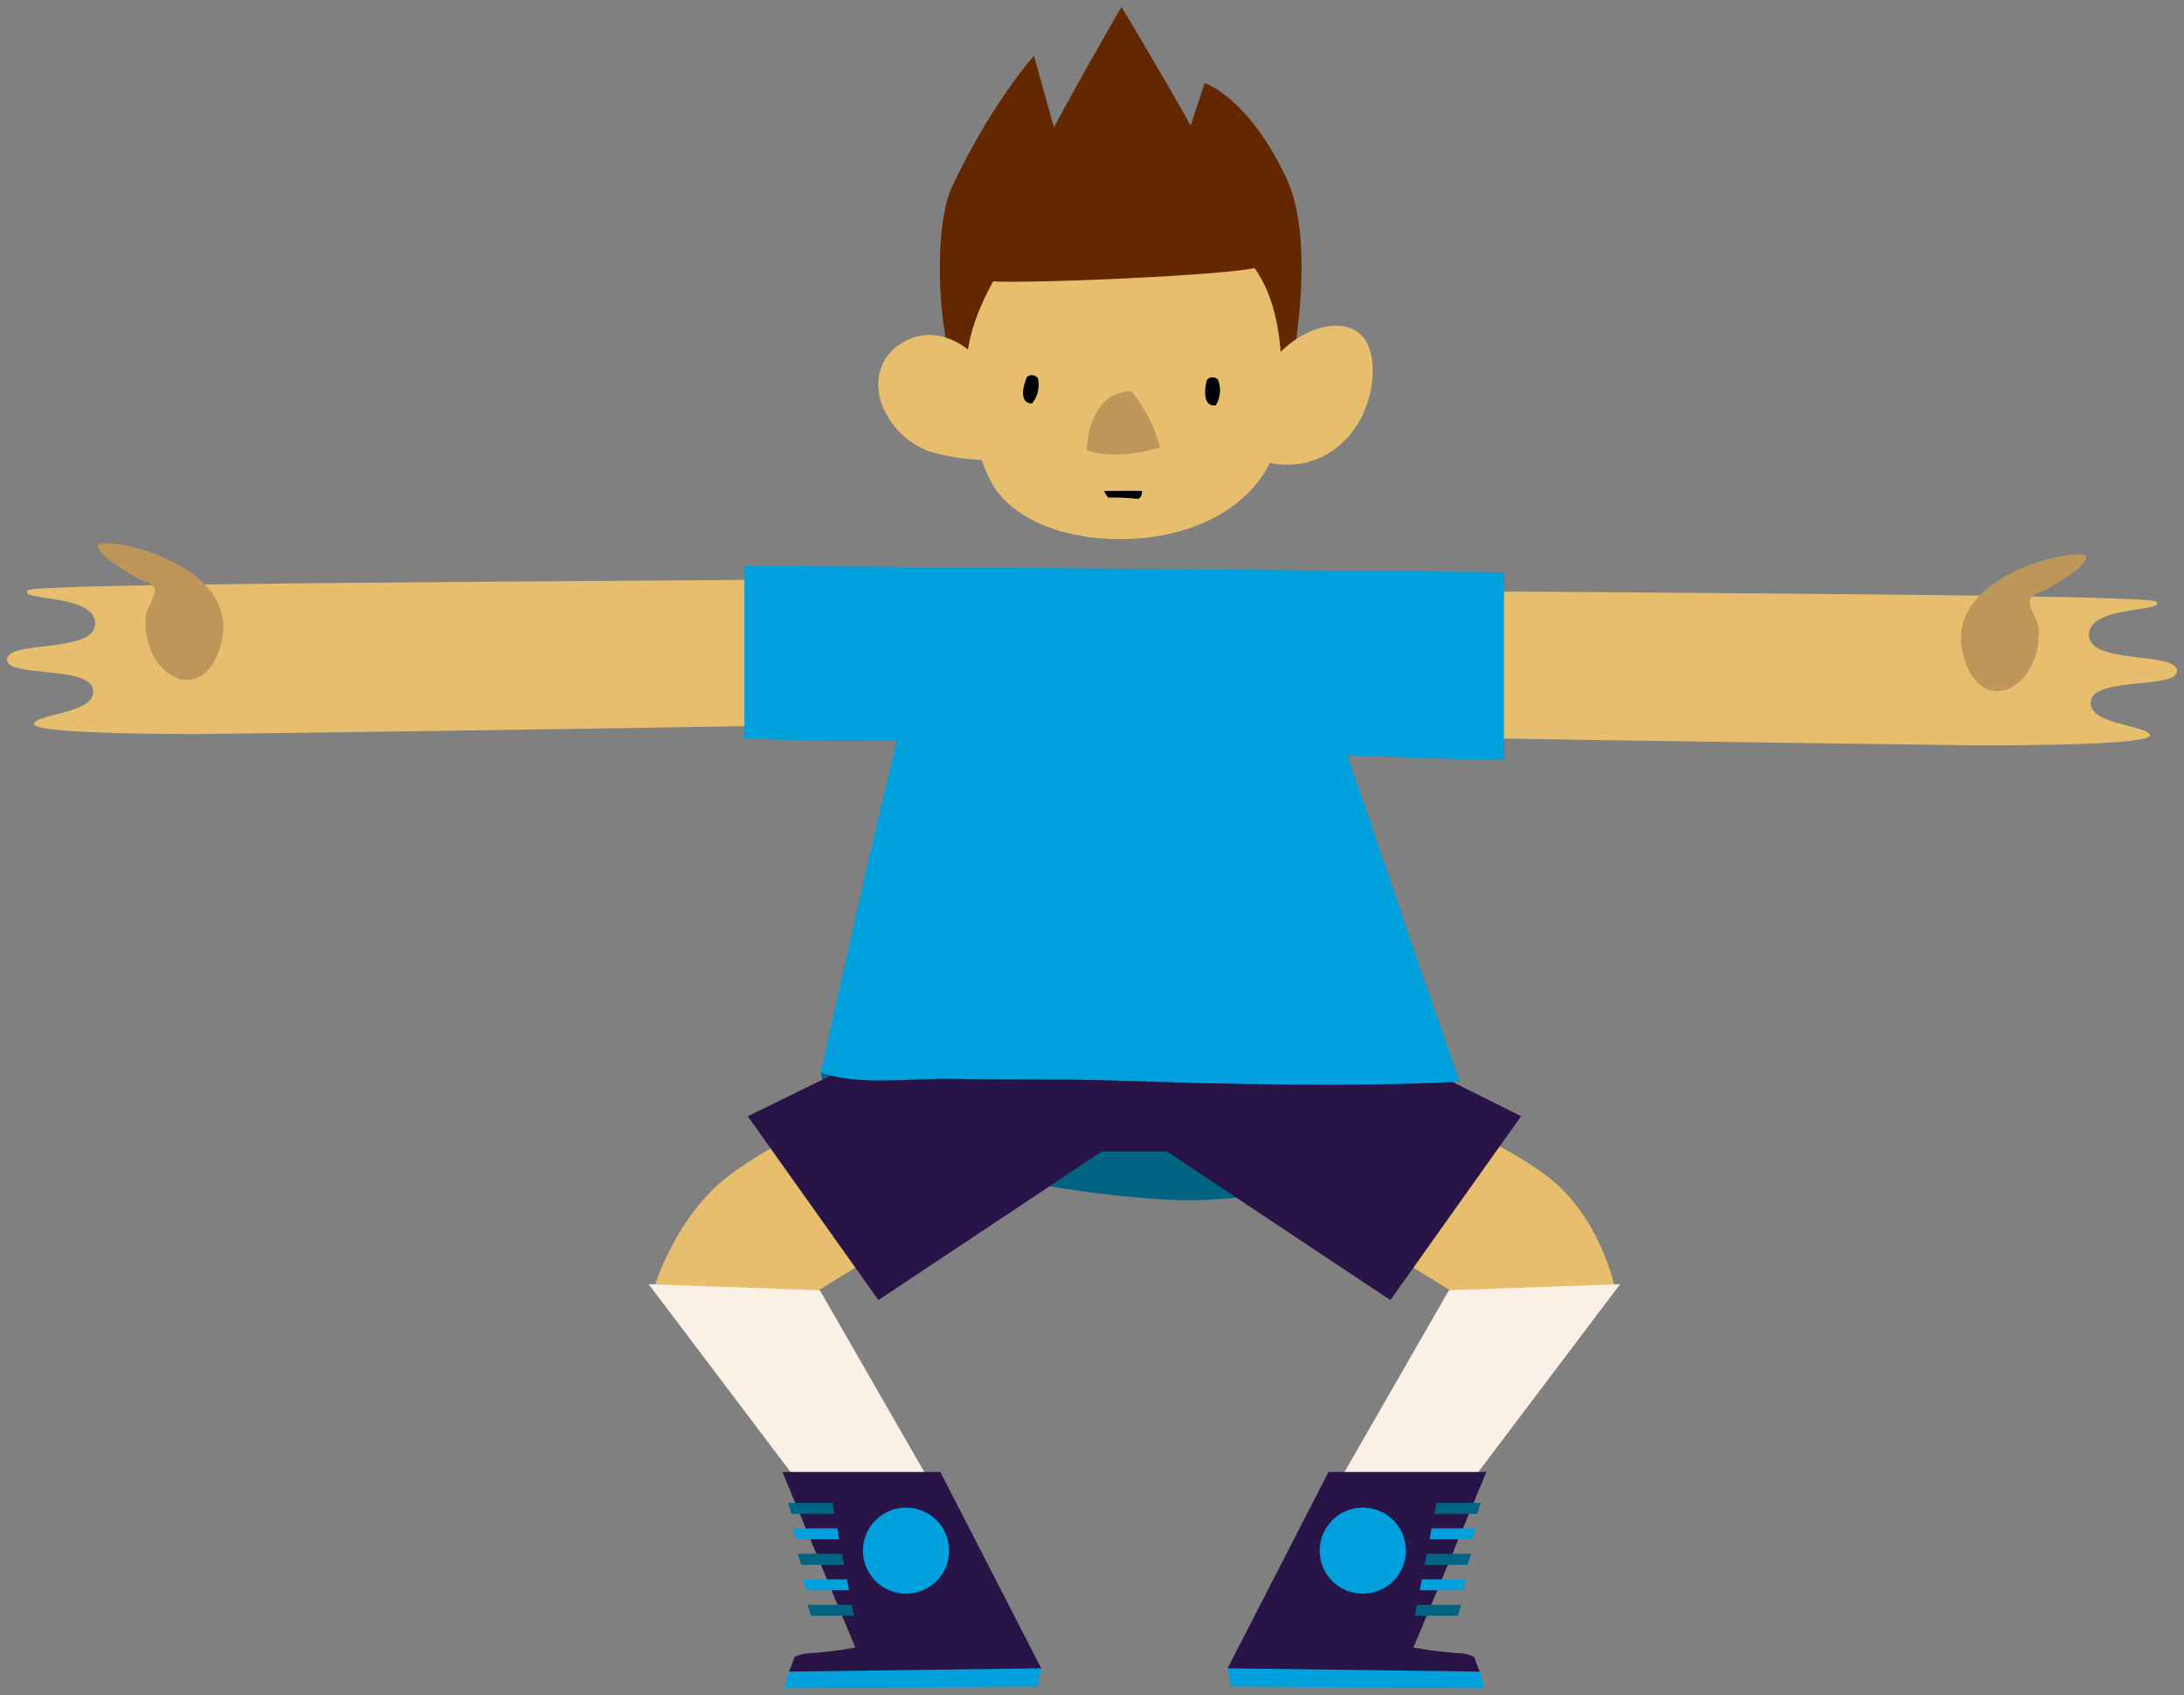 <svg xmlns="http://www.w3.org/2000/svg" xmlns:xlink="http://www.w3.org/1999/xlink" version="1.1" width="155.588" height="120.761" viewBox="-0.154 0.461 155.588 120.761">
  <rect x="-0.154" y="0.461" width="155.588" height="120.761" fill="#808080" stroke="none"/>
  <!-- Exported by Scratch - http://scratch.mit.edu/ -->
  <g id="ID0.9362249937839806">
    <g id="Page-1">
      <g id="dorian-d-[sports,basketball,people,alex-eben-meyer]">
        <g id="Right-Arm">
          <path id="Shape" fill="#E6BE6E" stroke="none" stroke-width="1" d="M 154.932 48.212 C 154.804 46.852 148.636 47.813 148.656 45.68 C 148.676 43.547 154.225 44.086 153.45 43.312 C 153.007 42.858 124.144 42.726 99.643 42.543 L 99.643 52.948 C 119.402 53.295 140.523 53.55 140.854 53.554 C 143.683 53.554 153.274 53.53 153.007 52.808 C 152.739 52.087 148.472 52.083 148.8 50.365 C 149.128 48.646 155.06 49.575 154.932 48.212 Z "/>
          <path id="Shape" fill="#BE965A" stroke="none" stroke-width="1" d="M 144.482 43.105 C 144.765 42.686 145.149 42.706 145.512 42.511 C 146.926 41.713 148.476 40.769 148.468 40.119 C 148.468 39.321 138.25 41.191 139.68 47.016 C 140.842 51.76 145.348 49.599 145.077 45.17 C 145.037 44.604 144.214 43.527 144.482 43.105 Z "/>
        </g>
        <g id="Left-Arm">
          <path id="Shape" fill="#E6BE6E" stroke="none" stroke-width="1" d="M 60.957 41.705 C 35.538 41.913 2.313 42.028 1.834 42.503 C 1.067 43.3 6.627 42.722 6.627 44.871 C 6.627 47.02 0.475 46.043 0.348 47.402 C 0.22 48.762 6.148 47.833 6.476 49.555 C 6.803 51.278 2.533 51.274 2.265 51.999 C 1.997 52.725 11.589 52.757 14.417 52.745 C 14.781 52.745 39.861 52.434 60.941 52.043 L 60.957 41.705 Z "/>
          <path id="Shape" fill="#BE965A" stroke="none" stroke-width="1" d="M 10.818 42.307 C 10.534 41.889 10.147 41.909 9.783 41.713 C 8.373 40.916 6.819 39.971 6.827 39.321 C 6.827 38.524 17.046 40.394 15.616 46.218 C 14.453 50.963 9.951 48.802 10.219 44.373 C 10.259 43.806 11.098 42.73 10.818 42.307 Z "/>
        </g>
        <path id="Shape" fill="#006482" stroke="none" stroke-width="1" d="M 65.404 72.878 L 58.325 76.864 C 59.064 82.047 71.839 85.204 82.649 85.894 C 93.459 86.584 103.65 80.923 103.65 80.923 L 65.404 72.878 Z "/>
        <path id="Rectangle-path" fill="#281446" stroke="none" stroke-width="1" d="M 67.589 70.521 L 93.368 70.521 L 93.368 82.486 L 67.589 82.486 L 67.589 70.521 Z "/>
        <g id="Right-Leg">
          <path id="Shape" fill="#E6BE6E" stroke="none" stroke-width="1" d="M 108.66 94.509 L 114.884 92.161 C 114.884 92.161 113.893 87.29 110.258 84.399 C 106.622 81.509 98.785 78.451 98.785 78.451 L 86.025 81.836 L 103.57 92.632 L 108.66 94.509 Z "/>
          <path id="Shape" fill="#FAF0E6" stroke="none" stroke-width="1" d="M 104.593 106.063 L 115.263 91.934 L 103.067 92.369 L 95.301 105.88 L 100.61 107.367 L 104.593 106.063 "/>
          <path id="Shape" fill="#281446" stroke="none" stroke-width="1" d="M 108.208 79.97 L 90.999 71.379 L 81.611 81.577 L 98.896 93.066 L 108.208 79.97 "/>
          <path id="Shape" fill="#00A0DC" stroke="none" stroke-width="1" d="M 105.28 119.53 L 98.673 118.673 L 87.307 119.295 L 87.543 120.591 L 105.592 120.722 L 105.28 119.53 "/>
          <path id="Shape" fill="#281446" stroke="none" stroke-width="1" d="M 104.098 118.242 C 102.904 118.178 101.717 118.036 100.542 117.816 L 105.736 105.309 L 94.49 105.309 L 87.299 119.295 L 105.276 119.53 C 105.118 119.192 104.985 118.843 104.877 118.486 C 104.628 118.372 104.367 118.29 104.098 118.242 Z "/>
          <path id="Oval" fill="#00A0DC" stroke="none" stroke-width="1" d="M 96.931 107.849 C 97.778 107.849 98.546 108.193 99.103 108.748 C 99.659 109.303 100.003 110.069 100.003 110.915 C 100.003 111.761 99.659 112.527 99.103 113.082 C 98.546 113.637 97.778 113.981 96.931 113.981 C 96.083 113.981 95.315 113.637 94.759 113.082 C 94.203 112.527 93.859 111.761 93.859 110.915 C 93.859 110.069 94.203 109.303 94.759 108.748 C 95.315 108.193 96.083 107.849 96.931 107.849 Z "/>
          <path id="Shape" fill="#006482" stroke="none" stroke-width="1" d="M 102.032 108.292 L 105.084 108.292 L 105.34 107.514 L 102.172 107.514 L 102.032 108.292 "/>
          <path id="Shape" fill="#00A0DC" stroke="none" stroke-width="1" d="M 101.685 110.109 L 104.741 110.109 L 104.993 109.328 L 101.825 109.328 L 101.685 110.109 "/>
          <path id="Shape" fill="#006482" stroke="none" stroke-width="1" d="M 101.337 111.923 L 104.393 111.923 L 104.645 111.142 L 101.477 111.142 L 101.337 111.923 "/>
          <path id="Shape" fill="#00A0DC" stroke="none" stroke-width="1" d="M 100.994 113.737 L 104.046 113.737 L 104.297 112.956 L 101.134 112.956 L 100.994 113.737 "/>
          <path id="Shape" fill="#006482" stroke="none" stroke-width="1" d="M 100.646 115.551 L 103.702 115.551 L 103.954 114.774 L 100.786 114.774 L 100.646 115.551 "/>
        </g>
        <g id="Left-Leg">
          <path id="Shape" fill="#E6BE6E" stroke="none" stroke-width="1" d="M 52.672 94.509 L 46.448 92.161 C 46.448 92.161 47.906 87.29 51.526 84.399 C 55.145 81.509 62.523 78.451 62.523 78.451 L 75.283 81.836 L 57.734 92.632 L 52.672 94.509 Z "/>
          <path id="Shape" fill="#FAF0E6" stroke="none" stroke-width="1" d="M 56.731 106.063 L 46.057 91.934 L 58.253 92.369 L 66.019 105.88 L 60.714 107.367 L 56.731 106.063 "/>
          <path id="Shape" fill="#281446" stroke="none" stroke-width="1" d="M 53.115 79.97 L 71.156 71.143 L 79.709 81.577 L 62.423 93.066 L 53.115 79.97 "/>
          <path id="Shape" fill="#00A0DC" stroke="none" stroke-width="1" d="M 56.044 119.53 L 62.651 118.673 L 74.016 119.295 L 73.777 120.591 L 55.728 120.722 L 56.044 119.53 "/>
          <path id="Shape" fill="#281446" stroke="none" stroke-width="1" d="M 57.226 118.242 C 58.418 118.178 59.604 118.035 60.778 117.816 L 55.584 105.309 L 66.834 105.309 L 74.024 119.295 L 56.048 119.53 C 56.205 119.192 56.339 118.843 56.447 118.486 C 56.696 118.373 56.957 118.291 57.226 118.242 Z "/>
          <path id="Oval" fill="#00A0DC" stroke="none" stroke-width="1" d="M 64.393 107.849 C 65.24 107.849 66.008 108.193 66.565 108.748 C 67.121 109.303 67.465 110.069 67.465 110.915 C 67.465 111.761 67.121 112.527 66.565 113.082 C 66.008 113.637 65.24 113.981 64.393 113.981 C 63.545 113.981 62.777 113.637 62.221 113.082 C 61.665 112.527 61.321 111.761 61.321 110.915 C 61.321 110.069 61.665 109.303 62.221 108.748 C 62.777 108.193 63.545 107.849 64.393 107.849 Z "/>
          <path id="Shape" fill="#006482" stroke="none" stroke-width="1" d="M 59.291 108.292 L 56.235 108.292 L 55.984 107.514 L 59.152 107.514 L 59.291 108.292 "/>
          <path id="Shape" fill="#00A0DC" stroke="none" stroke-width="1" d="M 59.635 110.109 L 56.583 110.109 L 56.331 109.328 L 59.499 109.328 L 59.635 110.109 "/>
          <path id="Shape" fill="#006482" stroke="none" stroke-width="1" d="M 59.983 111.923 L 56.931 111.923 L 56.675 111.142 L 59.843 111.142 L 59.983 111.923 "/>
          <path id="Shape" fill="#00A0DC" stroke="none" stroke-width="1" d="M 60.33 113.737 L 57.274 113.737 L 57.022 112.956 L 60.19 112.956 L 60.33 113.737 "/>
          <path id="Shape" fill="#006482" stroke="none" stroke-width="1" d="M 60.678 115.551 L 57.622 115.551 L 57.37 114.774 L 60.538 114.774 L 60.678 115.551 "/>
        </g>
        <path id="Shape" fill="#00A0DC" stroke="none" stroke-width="1" d="M 106.994 41.223 C 106.994 41.223 56.152 40.717 52.88 40.793 L 52.88 53.04 C 55.524 53.215 59.739 53.231 63.738 53.191 C 61.281 63.341 58.325 76.852 58.325 76.852 C 60.893 77.821 64.836 77.251 67.581 77.307 C 71.508 77.375 75.443 77.307 79.362 77.426 C 87.016 77.682 96.212 77.921 103.866 77.506 C 103.355 76.31 98.705 62.684 95.836 54.26 C 99.516 54.387 103.758 54.583 106.994 54.571 L 106.994 41.223 Z "/>
        <g id="Head">
          <path id="Shape" fill="#642800" stroke="none" stroke-width="1" d="M 70.309 30.535 C 70.309 30.535 68.356 29.462 67.361 25.236 C 66.646 22.187 66.474 16.274 67.685 13.727 C 70.577 7.643 73.505 4.438 73.505 4.438 L 77.931 20.285 L 70.309 30.535 Z "/>
          <path id="Shape" fill="#642800" stroke="none" stroke-width="1" d="M 91.055 30.539 C 91.055 30.539 94.182 18.806 91.454 13.077 C 88.726 7.348 85.665 6.375 85.665 6.375 L 82.617 15.68 L 91.055 30.539 Z "/>
          <path id="Shape" fill="#E6BE6E" stroke="none" stroke-width="1" d="M 89.413 33.186 C 89.85 31.013 90.117 28.81 90.212 26.596 C 92.405 23.183 98.153 21.852 97.598 27.557 C 97.187 31.651 93.611 34.657 89.413 33.186 Z "/>
          <path id="Shape" fill="#E6BE6E" stroke="none" stroke-width="1" d="M 71.256 33.206 C 69.528 33.308 67.795 33.118 66.131 32.644 C 64.747 32.155 63.603 31.157 62.935 29.853 C 62.24 28.633 61.892 26.189 64.193 24.834 C 66.494 23.478 68.987 25.105 69.786 26.428 C 70.517 27.66 71 31.739 71.256 33.206 Z "/>
          <path id="Shape" fill="#E6BE6E" stroke="none" stroke-width="1" d="M 86.88 17.371 L 72.666 17.315 C 71.376 19.001 69.071 22.581 68.771 25.687 C 68.771 25.822 68.508 31.125 70.461 34.804 C 71.552 36.858 74.016 37.994 75.934 38.44 C 80.484 39.525 86.652 38.644 89.644 34.549 C 90.807 32.955 90.931 31.384 91.039 30.064 C 91.798 20.684 88.57 18.591 86.88 17.371 Z "/>
          <path id="Shape" fill="#642800" stroke="none" stroke-width="1" d="M 89.485 19.488 C 87.711 20.078 71.995 20.739 70.153 20.468 C 69.754 17.957 79.741 0.961 79.741 0.961 C 79.741 0.961 89.485 17.008 89.485 19.488 Z "/>
          <path id="Shape" fill="#BE965A" stroke="none" stroke-width="1" d="M 80.444 28.334 C 81.415 29.492 82.108 30.856 82.474 32.321 C 80.98 32.831 78.782 33.05 77.28 32.548 C 77.264 31.077 77.999 28.29 80.444 28.334 Z "/>
          <path id="Shape" fill="#000000" stroke="none" stroke-width="1" d="M 78.511 35.434 C 78.571 35.608 78.667 35.767 78.794 35.901 C 79.509 35.889 80.225 35.922 80.936 36 C 80.96 35.987 80.983 35.971 81.003 35.953 C 81.159 35.829 81.232 35.629 81.191 35.434 C 80.32 35.402 79.394 35.434 78.511 35.434 Z "/>
          <path id="Shape" fill="#000000" stroke="none" stroke-width="1" d="M 73.365 29.203 C 72.383 29.203 72.766 27.812 73.014 27.298 C 73.13 27.208 73.277 27.169 73.422 27.189 C 73.567 27.209 73.698 27.287 73.785 27.405 C 73.934 28.037 73.778 28.702 73.365 29.203 Z "/>
          <path id="Shape" fill="#000000" stroke="none" stroke-width="1" d="M 86.456 29.339 C 85.482 29.466 85.657 28.047 85.837 27.501 C 85.94 27.397 86.08 27.338 86.227 27.338 C 86.373 27.338 86.513 27.397 86.616 27.501 C 86.855 28.105 86.796 28.785 86.456 29.339 Z "/>
        </g>
      </g>
    </g>
  </g>
</svg>